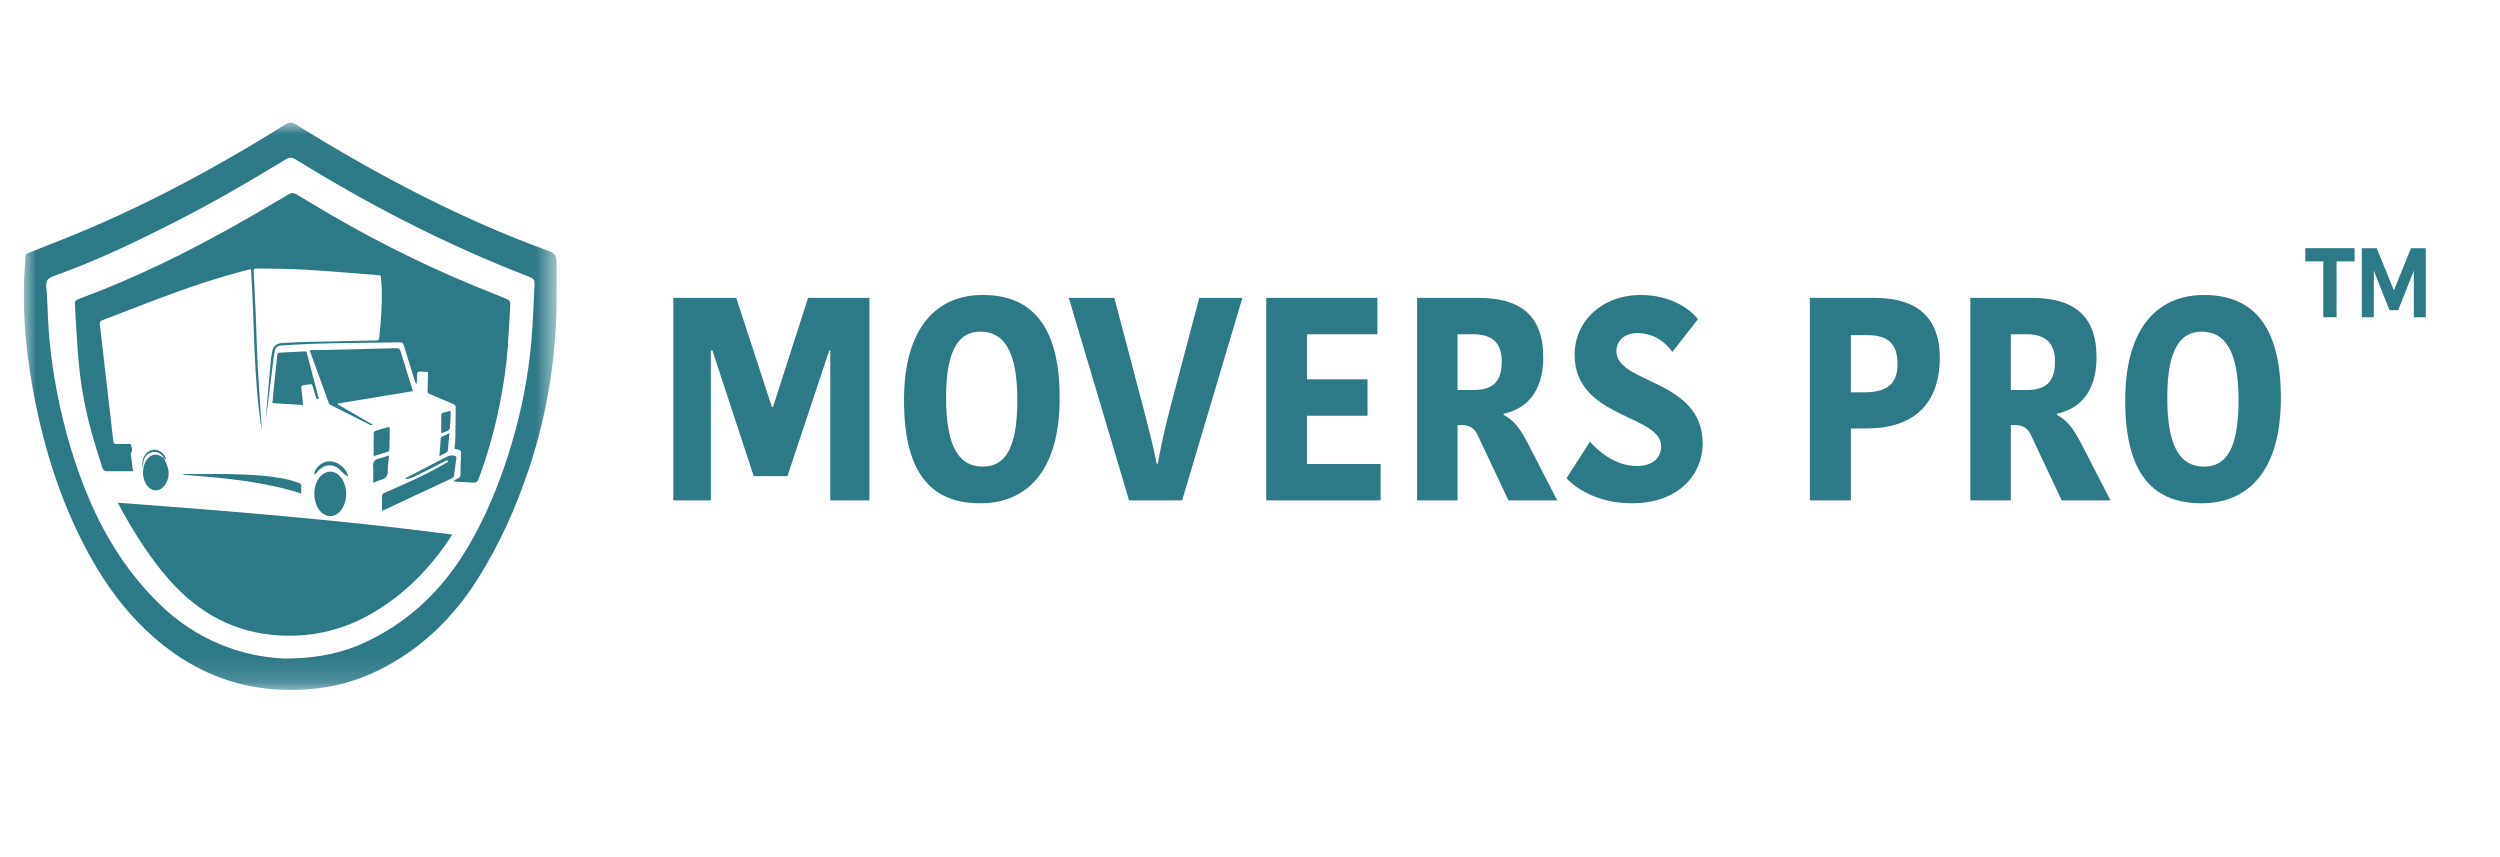 <?xml version="1.0" encoding="UTF-8"?>
<svg width="105px" height="36px" viewBox="0 0 105 36" version="1.1" xmlns="http://www.w3.org/2000/svg" xmlns:xlink="http://www.w3.org/1999/xlink">
    <!-- Generator: Sketch 51.2 (57519) - http://www.bohemiancoding.com/sketch -->
    <title>Logo Copy</title>
    <desc>Created with Sketch.</desc>
    <defs>
        <polygon id="path-1" points="2.01161586e-05 0.021 22.381 0.021 22.381 23.847 2.01161586e-05 23.847"></polygon>
    </defs>
    <g id="Logo-Copy" stroke="none" stroke-width="1" fill="none" fill-rule="evenodd">
        <g id="Group-54" transform="translate(1, 5)">
            <polygon id="Fill-1" fill="#2D7A87" points="97.893 5.423 97.893 5.978 97.136 5.978 97.136 8.324 96.577 8.324 96.577 5.978 95.823 5.978 95.823 5.423"></polygon>
            <polygon id="Fill-2" fill="#2D7A87" points="100.261 5.423 99.543 7.197 98.821 5.423 98.195 5.423 98.195 8.324 98.7 8.324 98.7 6.368 99.359 8.029 99.723 8.029 100.381 6.368 100.381 8.324 100.884 8.324 100.884 5.423"></polygon>
            <polygon id="Fill-3" fill="#2D7A87" points="31.465 12.097 32.939 7.511 35.516 7.511 35.516 16.017 33.873 16.017 33.873 9.719 33.828 9.719 32.073 14.998 30.655 14.998 28.922 9.719 28.855 9.719 28.855 16.017 27.279 16.017 27.279 7.511 29.923 7.511 31.42 12.097"></polygon>
            <g id="Group-53" transform="translate(0, 0.131)">
                <path d="M40.276,14.466 C41.177,14.466 41.728,13.774 41.728,11.675 C41.728,9.551 41.132,8.799 40.175,8.799 C39.331,8.799 38.735,9.454 38.735,11.566 C38.735,13.713 39.32,14.466 40.276,14.466 M40.175,16.007 C38.206,16.007 36.968,14.866 36.968,11.687 C36.968,8.593 38.363,7.258 40.276,7.258 C42.234,7.258 43.506,8.423 43.506,11.59 C43.506,14.684 42.099,16.007 40.175,16.007" id="Fill-4" fill="#2D7A87"></path>
                <path d="M43.889,7.379 L45.802,7.379 L47.017,11.99 C47.22,12.779 47.422,13.531 47.58,14.344 L47.625,14.344 C47.771,13.556 47.94,12.803 48.154,11.978 L49.369,7.379 L51.181,7.379 L48.649,15.885 L46.421,15.885 L43.889,7.379 Z" id="Fill-6" fill="#2D7A87"></path>
                <polygon id="Fill-8" fill="#2D7A87" points="52.182 15.885 52.182 7.379 56.852 7.379 56.852 8.908 53.893 8.908 53.893 10.801 56.436 10.801 56.436 12.33 53.893 12.33 53.893 14.356 56.987 14.356 56.987 15.885"></polygon>
                <path d="M60.217,11.25 L60.869,11.25 C61.781,11.25 62.073,10.826 62.073,10.037 C62.073,9.26 61.646,8.908 60.892,8.908 L60.217,8.908 L60.217,11.25 Z M61.083,7.379 C62.827,7.379 63.817,8.095 63.817,9.879 C63.817,11.359 63.075,12.051 62.152,12.245 L62.152,12.294 C62.569,12.512 62.827,12.827 63.199,13.544 L64.403,15.885 L62.355,15.885 L61.049,13.119 C60.903,12.815 60.689,12.718 60.329,12.718 L60.217,12.718 L60.217,15.885 L58.518,15.885 L58.518,7.379 L61.083,7.379 Z" id="Fill-10" fill="#2D7A87"></path>
                <path d="M68.769,13.616 C68.769,12.269 65.134,12.451 65.134,9.77 C65.134,8.362 66.282,7.258 67.914,7.258 C69.23,7.258 70.052,7.913 70.311,8.277 L69.242,9.648 C69.05,9.394 68.6,8.86 67.767,8.86 C67.205,8.86 66.89,9.199 66.89,9.624 C66.89,10.995 70.513,10.789 70.513,13.495 C70.513,14.769 69.534,16.007 67.531,16.007 C66.012,16.007 65.067,15.279 64.797,14.951 L65.776,13.422 C66.113,13.786 66.8,14.441 67.756,14.441 C68.443,14.441 68.769,14.065 68.769,13.616" id="Fill-12" fill="#2D7A87"></path>
                <path d="M76.736,8.945 L76.736,11.347 L77.299,11.347 C78.447,11.347 78.694,10.813 78.694,10.158 C78.694,9.321 78.312,8.945 77.434,8.945 L76.736,8.945 Z M80.472,9.903 C80.472,11.493 79.696,12.864 77.389,12.864 L76.736,12.864 L76.736,15.885 L75.014,15.885 L75.014,7.379 L77.715,7.379 C79.313,7.379 80.472,8.023 80.472,9.903 Z" id="Fill-14" fill="#2D7A87"></path>
                <path d="M83.454,11.25 L84.107,11.25 C85.018,11.25 85.311,10.826 85.311,10.037 C85.311,9.26 84.883,8.908 84.129,8.908 L83.454,8.908 L83.454,11.25 Z M84.321,7.379 C86.065,7.379 87.055,8.095 87.055,9.879 C87.055,11.359 86.313,12.051 85.39,12.245 L85.39,12.294 C85.806,12.512 86.065,12.827 86.436,13.544 L87.64,15.885 L85.592,15.885 L84.287,13.119 C84.141,12.815 83.927,12.718 83.567,12.718 L83.454,12.718 L83.454,15.885 L81.755,15.885 L81.755,7.379 L84.321,7.379 Z" id="Fill-16" fill="#2D7A87"></path>
                <path d="M91.568,14.466 C92.468,14.466 93.019,13.774 93.019,11.675 C93.019,9.551 92.423,8.799 91.466,8.799 C90.622,8.799 90.026,9.454 90.026,11.566 C90.026,13.713 90.611,14.466 91.568,14.466 M91.466,16.007 C89.497,16.007 88.259,14.866 88.259,11.687 C88.259,8.593 89.655,7.258 91.568,7.258 C93.526,7.258 94.797,8.423 94.797,11.59 C94.797,14.684 93.391,16.007 91.466,16.007" id="Fill-18" fill="#2D7A87"></path>
                <g id="Group-22">
                    <mask id="mask-2" fill="white">
                        <use xlink:href="#path-1"></use>
                    </mask>
                    <g id="Clip-21"></g>
                    <path d="M10.923,22.527 C12.448,22.529 13.54,22.25 14.575,21.733 C16.238,20.901 17.532,19.658 18.513,18.073 C19.404,16.632 20.027,15.072 20.506,13.449 C20.913,12.07 21.19,10.662 21.315,9.228 C21.384,8.431 21.411,7.629 21.451,6.829 C21.462,6.626 21.415,6.57 21.23,6.496 C20.976,6.396 20.721,6.297 20.467,6.195 C17.316,4.921 14.309,3.358 11.416,1.565 C11.269,1.474 11.152,1.472 11.005,1.562 C9.536,2.455 8.051,3.319 6.523,4.103 C4.806,4.982 3.071,5.82 1.252,6.464 C0.991,6.556 0.916,6.684 0.947,6.962 C0.96,7.076 0.97,7.19 0.975,7.305 C1.002,7.832 1.014,8.361 1.056,8.887 C1.121,9.715 1.237,10.537 1.397,11.353 C1.703,12.918 2.145,14.442 2.777,15.905 C3.482,17.537 4.432,19.003 5.701,20.241 C7.259,21.762 9.156,22.448 10.923,22.527 M22.38,7.048 C22.4,9.608 22.031,12.109 21.222,14.538 C20.675,16.181 19.972,17.753 19.046,19.214 C18.08,20.736 16.837,21.968 15.259,22.834 C14.347,23.334 13.375,23.659 12.344,23.779 C9.537,24.106 7.12,23.253 5.078,21.284 C4.002,20.246 3.174,19.023 2.494,17.692 C1.538,15.823 0.903,13.843 0.488,11.785 C0.302,10.863 0.161,9.933 0.077,8.994 C0.004,8.188 -0.017,7.379 0.013,6.569 C0.025,6.256 0.055,5.943 0.071,5.629 C0.076,5.551 0.116,5.524 0.179,5.499 C0.965,5.186 1.755,4.881 2.535,4.553 C4.92,3.549 7.212,2.356 9.441,1.036 C9.96,0.729 10.475,0.413 10.987,0.094 C11.138,-0.001 11.268,-0.004 11.422,0.091 C13.155,1.169 14.924,2.184 16.745,3.102 C18.436,3.954 20.162,4.721 21.938,5.37 C22.349,5.519 22.376,5.564 22.38,6.006 C22.382,6.353 22.38,6.701 22.38,7.048" id="Fill-20" fill="#2D7A87" mask="url(#mask-2)"></path>
                </g>
                <path d="M9.993,12.932 C9.634,10.715 9.694,8.447 9.542,6.179 C9.495,6.187 9.457,6.191 9.421,6.2 C8.098,6.533 6.809,6.978 5.533,7.46 C4.786,7.743 4.043,8.035 3.297,8.319 C3.208,8.352 3.183,8.397 3.193,8.488 C3.296,9.365 3.394,10.242 3.495,11.118 C3.583,11.881 3.673,12.643 3.76,13.406 C3.768,13.484 3.793,13.517 3.873,13.515 C4.077,13.511 4.281,13.514 4.496,13.514 C4.509,13.654 4.604,13.762 4.5,13.886 C4.48,13.911 4.5,13.971 4.505,14.015 C4.526,14.198 4.548,14.381 4.572,14.564 C4.575,14.588 4.588,14.61 4.607,14.66 C4.229,14.66 3.854,14.66 3.48,14.659 C3.362,14.659 3.316,14.578 3.286,14.481 C3.141,14.005 2.985,13.532 2.852,13.053 C2.587,12.099 2.405,11.127 2.31,10.141 C2.259,9.604 2.231,9.065 2.195,8.527 C2.177,8.255 2.162,7.982 2.148,7.709 C2.138,7.505 2.156,7.481 2.347,7.411 C3.535,6.972 4.697,6.47 5.84,5.921 C7.556,5.097 9.215,4.163 10.853,3.19 C10.941,3.137 11.031,3.089 11.117,3.033 C11.235,2.955 11.344,2.966 11.463,3.038 C11.945,3.329 12.429,3.618 12.915,3.902 C15.11,5.181 17.39,6.281 19.75,7.21 C19.927,7.28 20.1,7.356 20.277,7.425 C20.387,7.468 20.439,7.541 20.432,7.662 C20.396,8.263 20.37,8.864 20.326,9.464 C20.268,10.253 20.148,11.034 19.996,11.809 C19.787,12.875 19.496,13.918 19.118,14.935 C19.045,15.13 19.001,15.152 18.798,15.136 C18.583,15.119 18.369,15.111 18.154,15.099 C18.123,15.097 18.092,15.09 18.031,15.081 C18.121,15.027 18.184,14.984 18.251,14.951 C18.315,14.919 18.338,14.872 18.339,14.801 C18.345,14.498 18.35,14.195 18.363,13.893 C18.367,13.803 18.334,13.767 18.254,13.754 C18.204,13.746 18.155,13.731 18.092,13.716 C18.103,13.562 18.122,13.408 18.125,13.255 C18.133,12.831 18.135,12.407 18.14,11.982 C18.141,11.91 18.109,11.869 18.043,11.841 C17.714,11.703 17.386,11.559 17.056,11.422 C16.983,11.393 16.955,11.355 16.958,11.277 C16.967,11.063 16.972,10.848 16.977,10.634 C16.978,10.591 16.977,10.548 16.977,10.495 C16.846,10.486 16.719,10.472 16.593,10.472 C16.568,10.472 16.526,10.522 16.522,10.552 C16.51,10.655 16.513,10.759 16.509,10.863 C16.508,10.902 16.505,10.941 16.502,10.981 C16.493,10.983 16.484,10.986 16.475,10.989 C16.46,10.956 16.441,10.924 16.43,10.89 C16.279,10.404 16.128,9.919 15.979,9.433 C15.923,9.252 15.924,9.246 15.725,9.248 C14.846,9.258 13.968,9.269 13.09,9.284 C12.708,9.29 12.325,9.3 11.943,9.316 C11.564,9.332 11.186,9.357 10.808,9.379 C10.667,9.388 10.57,9.467 10.538,9.625 C10.501,9.809 10.479,9.997 10.456,10.183 C10.36,10.971 10.265,11.758 10.155,12.543 C10.173,12.327 10.191,12.11 10.209,11.894 C10.25,11.416 10.289,10.937 10.333,10.459 C10.357,10.195 10.378,9.929 10.423,9.667 C10.468,9.406 10.605,9.29 10.865,9.275 C11.247,9.252 11.629,9.238 12.011,9.228 C12.711,9.21 13.41,9.197 14.109,9.182 C14.346,9.177 14.583,9.169 14.82,9.168 C14.89,9.167 14.917,9.14 14.924,9.073 C15.001,8.367 15.059,7.661 15.031,6.95 C15.025,6.806 15.006,6.663 14.998,6.519 C14.994,6.456 14.972,6.432 14.906,6.427 C13.871,6.349 12.837,6.256 11.801,6.194 C11.147,6.154 10.49,6.159 9.834,6.145 C9.802,6.145 9.769,6.154 9.736,6.153 C9.669,6.151 9.65,6.181 9.653,6.248 C9.683,6.831 9.713,7.414 9.738,7.997 C9.77,8.761 9.787,9.526 9.828,10.289 C9.873,11.149 9.937,12.007 9.993,12.866 C9.995,12.895 9.993,12.925 9.993,12.932" id="Fill-23" fill="#2D7A87"></path>
                <path d="M17.996,17.32 C17.919,17.439 17.86,17.536 17.795,17.629 C16.892,18.935 15.784,20.013 14.384,20.761 C13.231,21.378 12.002,21.634 10.702,21.555 C8.856,21.443 7.357,20.628 6.131,19.249 C5.335,18.354 4.702,17.347 4.118,16.303 C4.064,16.207 4.012,16.11 3.942,15.982 C8.644,16.334 13.319,16.71 17.996,17.32" id="Fill-25" fill="#2D7A87"></path>
                <path d="M12.025,9.572 C12.195,9.572 12.364,9.575 12.534,9.571 C13.572,9.546 14.61,9.521 15.648,9.492 C15.752,9.489 15.794,9.518 15.826,9.625 C15.987,10.169 16.16,10.709 16.328,11.251 C16.332,11.265 16.335,11.279 16.339,11.297 C15.284,11.471 14.234,11.643 13.185,11.816 C13.183,11.827 13.182,11.839 13.181,11.851 C13.668,12.134 14.154,12.416 14.641,12.699 C14.638,12.709 14.635,12.719 14.632,12.73 C14.598,12.723 14.561,12.723 14.532,12.708 C13.983,12.433 13.436,12.157 12.889,11.879 C12.857,11.862 12.821,11.83 12.809,11.796 C12.546,11.077 12.285,10.356 12.025,9.636 C12.022,9.627 12.025,9.615 12.025,9.572" id="Fill-29" fill="#2D7A87"></path>
                <path d="M11.869,9.631 C12.046,10.301 12.219,10.955 12.392,11.613 C12.323,11.646 12.284,11.613 12.262,11.533 C12.219,11.381 12.169,11.23 12.127,11.078 C12.11,11.015 12.082,10.994 12.018,11.007 C11.929,11.025 11.838,11.036 11.748,11.046 C11.677,11.053 11.646,11.082 11.656,11.16 C11.679,11.339 11.696,11.519 11.714,11.699 C11.72,11.757 11.723,11.814 11.727,11.881 C11.294,11.853 10.874,11.826 10.443,11.799 C10.46,11.602 10.473,11.415 10.493,11.23 C10.54,10.775 10.591,10.32 10.639,9.865 C10.658,9.683 10.656,9.684 10.832,9.676 C11.13,9.662 11.428,9.646 11.726,9.631 C11.777,9.629 11.828,9.631 11.869,9.631" id="Fill-31" fill="#2D7A87"></path>
                <path d="M15.045,16.321 C15.045,16.087 15.041,15.874 15.049,15.661 C15.05,15.631 15.098,15.592 15.132,15.576 C15.624,15.354 16.123,15.144 16.61,14.911 C17.004,14.723 17.387,14.507 17.773,14.3 C17.797,14.287 17.805,14.245 17.821,14.217 C17.788,14.217 17.75,14.206 17.723,14.22 C17.475,14.344 17.23,14.475 16.983,14.6 C16.761,14.712 16.54,14.825 16.314,14.928 C16.23,14.966 16.132,14.973 16.04,14.995 C16.036,14.981 16.031,14.966 16.026,14.952 C16.07,14.93 16.114,14.909 16.157,14.886 C16.673,14.619 17.189,14.353 17.703,14.083 C17.819,14.022 17.936,13.978 18.069,14.004 C18.139,14.018 18.183,14.043 18.167,14.138 C18.128,14.359 18.097,14.583 18.075,14.807 C18.066,14.894 18.028,14.935 17.955,14.968 C17.531,15.164 17.108,15.363 16.685,15.561 C16.18,15.798 15.674,16.035 15.168,16.272 C15.136,16.287 15.101,16.299 15.045,16.321" id="Fill-33" fill="#2D7A87"></path>
                <path d="M13.539,15.656 C13.53,15.874 13.471,16.114 13.307,16.318 C13.068,16.614 12.695,16.62 12.446,16.332 C12.108,15.941 12.123,15.212 12.478,14.854 C12.719,14.611 13.05,14.618 13.279,14.872 C13.446,15.057 13.54,15.324 13.539,15.656" id="Fill-35" fill="#2D7A87"></path>
                <path d="M5.887,14.109 C5.948,14.264 6.031,14.414 6.065,14.575 C6.115,14.818 6.061,15.054 5.913,15.257 C5.711,15.533 5.38,15.534 5.174,15.263 C4.951,14.969 4.948,14.47 5.167,14.173 C5.345,13.932 5.596,13.897 5.832,14.078 C5.848,14.091 5.869,14.099 5.887,14.109 Z" id="Fill-37" fill="#2D7A87"></path>
                <path d="M11.652,15.596 C10.024,15.078 8.364,14.938 6.702,14.812 C6.702,14.801 6.702,14.791 6.703,14.78 C7.019,14.78 7.335,14.78 7.651,14.78 C7.972,14.78 8.293,14.773 8.613,14.781 C9.432,14.802 10.251,14.826 11.056,15.001 C11.226,15.038 11.39,15.102 11.557,15.152 C11.632,15.175 11.658,15.225 11.654,15.302 C11.649,15.396 11.652,15.491 11.652,15.596" id="Fill-39" fill="#2D7A87"></path>
                <path d="M14.694,14.026 C14.694,13.684 14.691,13.367 14.697,13.051 C14.698,13.018 14.746,12.97 14.782,12.959 C14.965,12.9 15.151,12.852 15.352,12.795 C15.36,12.852 15.371,12.893 15.371,12.934 C15.367,13.203 15.363,13.473 15.354,13.742 C15.353,13.775 15.332,13.828 15.308,13.836 C15.109,13.903 14.908,13.961 14.694,14.026" id="Fill-41" fill="#2D7A87"></path>
                <path d="M15.338,14.012 C15.319,14.229 15.284,14.442 15.288,14.654 C15.292,14.875 15.192,14.976 14.995,15.025 C14.887,15.051 14.786,15.105 14.674,15.149 C14.674,14.912 14.687,14.687 14.671,14.465 C14.655,14.256 14.742,14.162 14.935,14.124 C15.058,14.099 15.176,14.045 15.297,14.005 C15.303,14.003 15.311,14.007 15.338,14.012" id="Fill-43" fill="#2D7A87"></path>
                <path d="M17.531,13.069 C17.531,12.79 17.53,12.529 17.534,12.269 C17.534,12.249 17.563,12.217 17.584,12.211 C17.691,12.178 17.799,12.151 17.918,12.12 C17.923,12.16 17.931,12.192 17.93,12.223 C17.921,12.433 17.913,12.642 17.896,12.851 C17.894,12.887 17.856,12.934 17.822,12.951 C17.735,12.995 17.642,13.025 17.531,13.069" id="Fill-45" fill="#2D7A87"></path>
                <path d="M17.877,13.056 C17.854,13.315 17.834,13.549 17.811,13.783 C17.808,13.809 17.793,13.844 17.773,13.856 C17.675,13.915 17.572,13.967 17.455,14.03 C17.474,13.764 17.491,13.52 17.512,13.275 C17.514,13.255 17.534,13.229 17.553,13.218 C17.652,13.166 17.753,13.118 17.877,13.056" id="Fill-47" fill="#2D7A87"></path>
                <path d="M13.628,14.888 C13.556,14.844 13.504,14.821 13.463,14.785 C13.351,14.688 13.257,14.561 13.132,14.488 C12.847,14.325 12.503,14.432 12.308,14.715 C12.282,14.753 12.239,14.778 12.196,14.798 C12.208,14.53 12.505,14.266 12.792,14.246 C13.154,14.221 13.537,14.5 13.628,14.888" id="Fill-49" fill="#2D7A87"></path>
                <path d="M5.887,14.109 C5.798,13.935 5.611,13.825 5.446,13.85 C5.233,13.882 5.071,14.03 5.031,14.234 C5.015,14.315 5.004,14.398 4.986,14.511 C4.927,14.142 5.111,13.824 5.395,13.763 C5.643,13.71 5.916,13.899 5.983,14.172 C5.95,14.15 5.918,14.129 5.887,14.109 Z" id="Fill-51" fill="#2D7A87"></path>
            </g>
        </g>
    </g>
</svg>